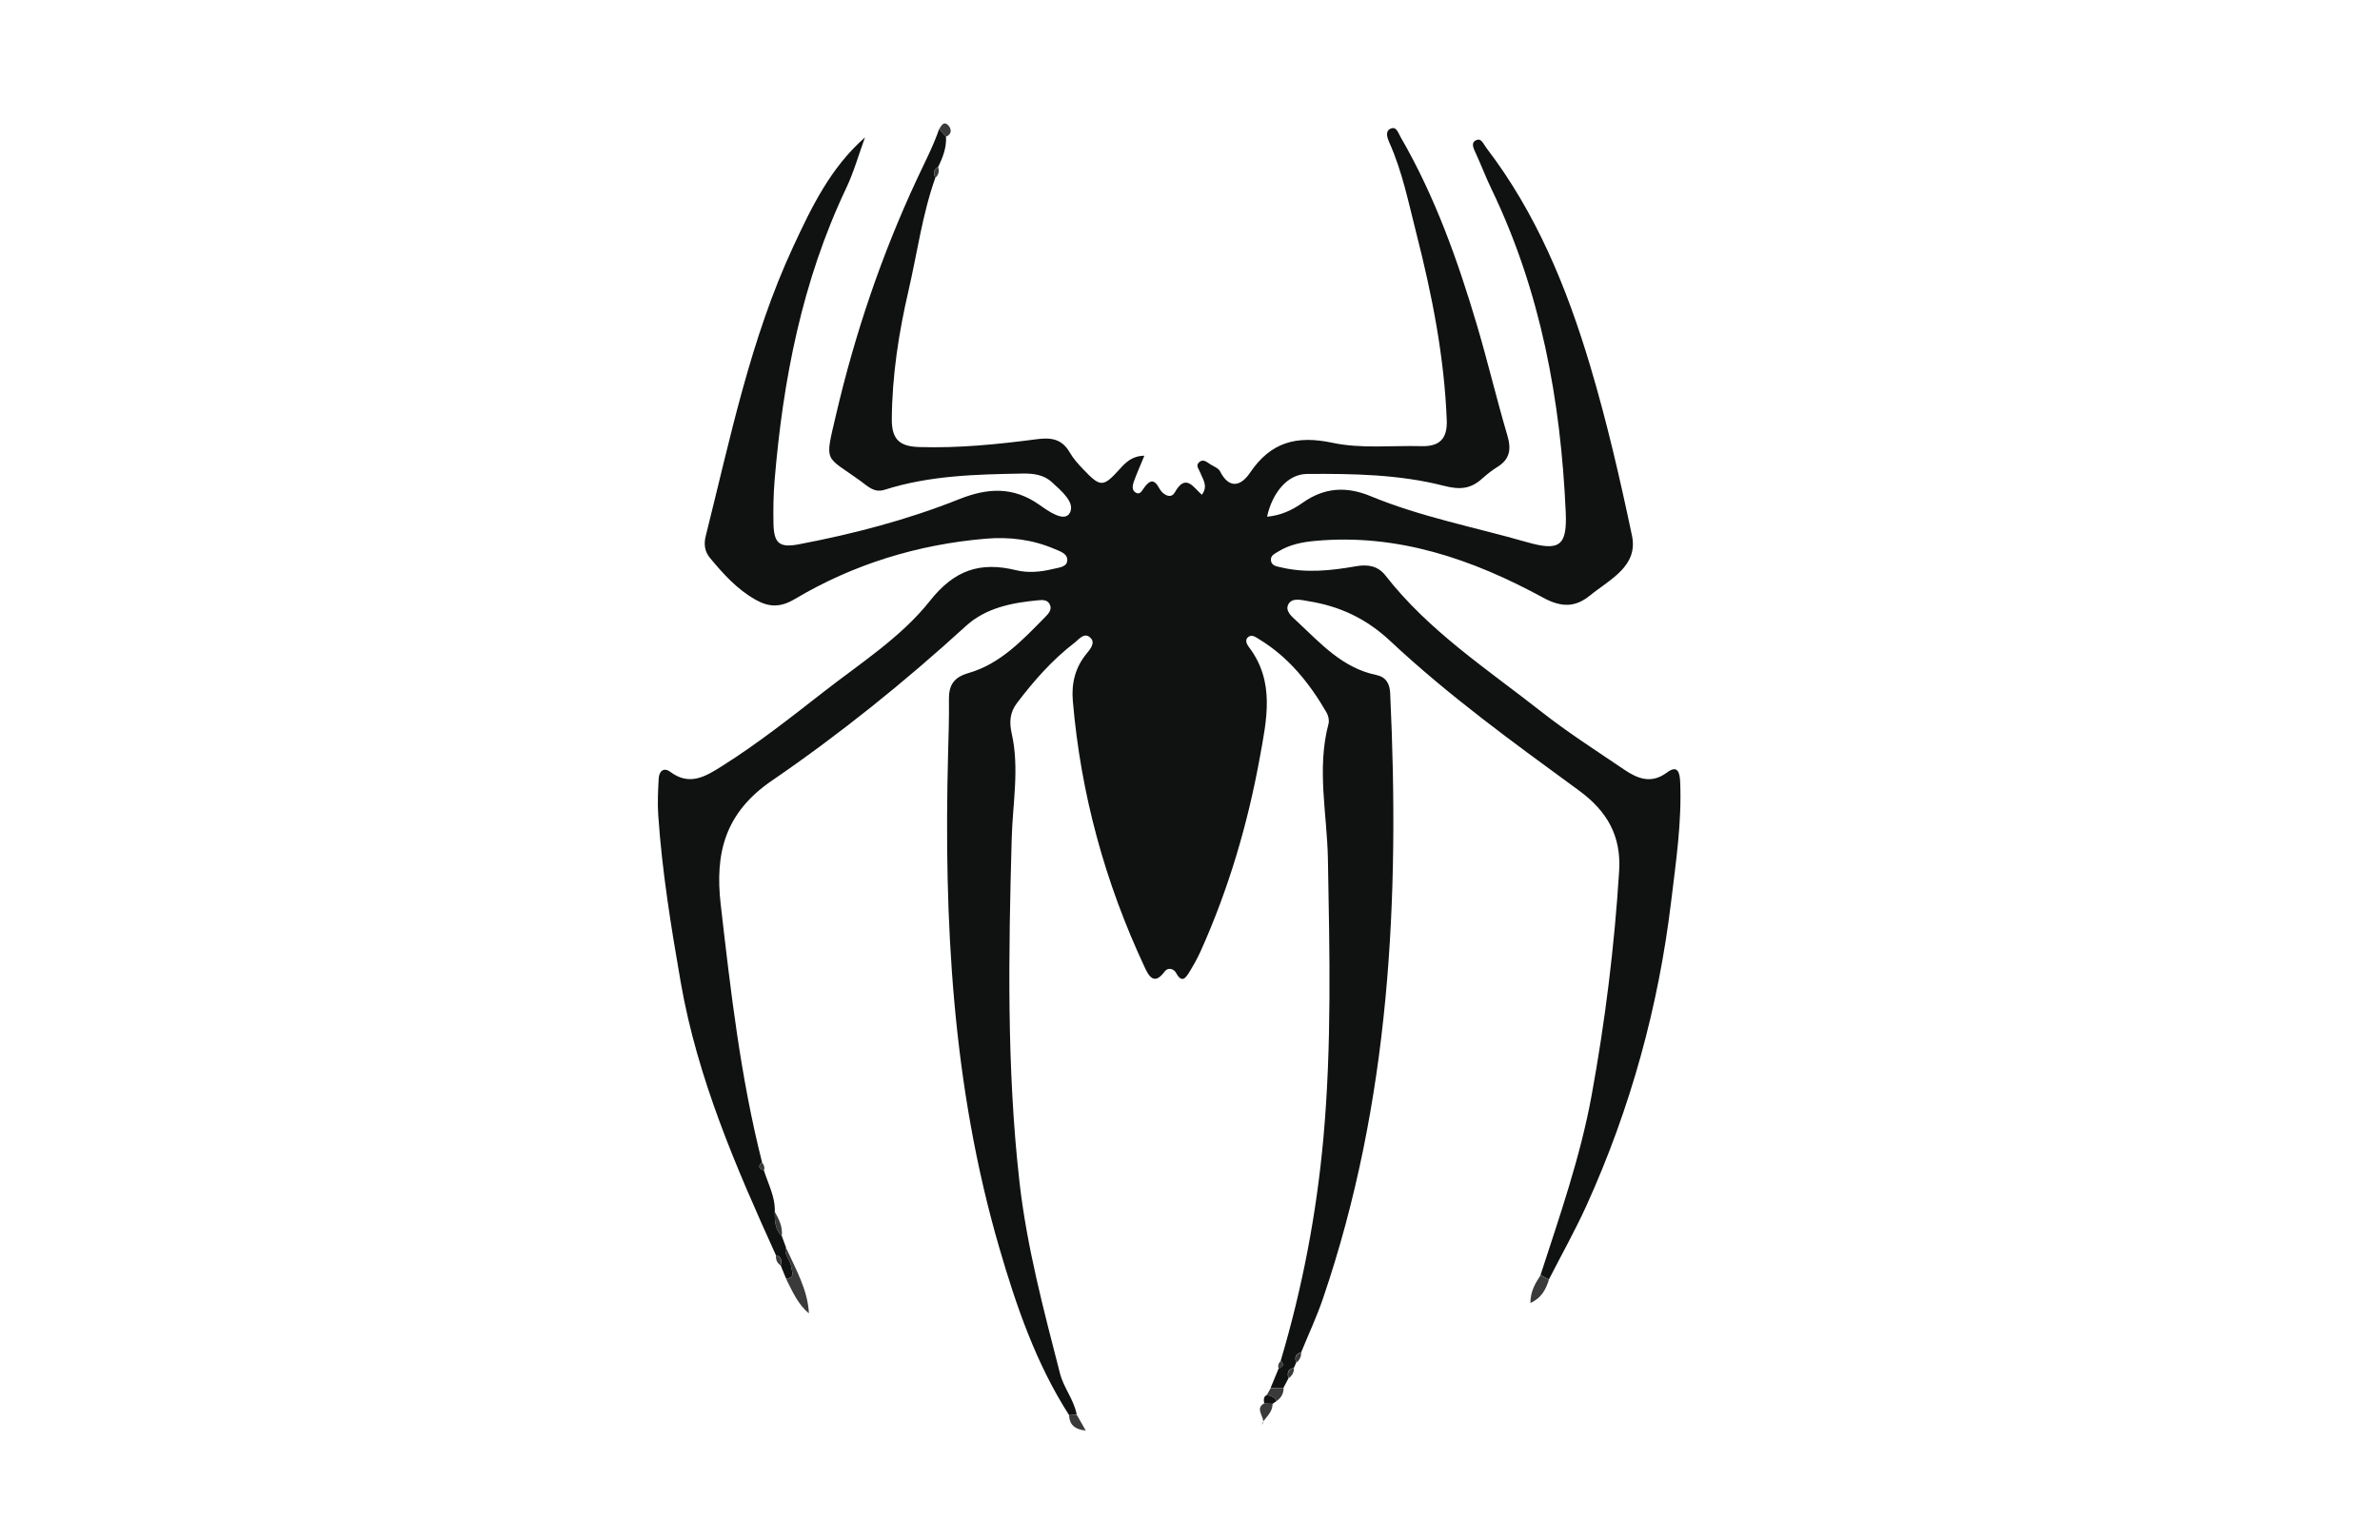<?xml version="1.0" encoding="utf-8"?>
<!-- Generator: Adobe Illustrator 26.0.3, SVG Export Plug-In . SVG Version: 6.00 Build 0)  -->
<svg version="1.1" id="Layer_1" xmlns="http://www.w3.org/2000/svg" xmlns:xlink="http://www.w3.org/1999/xlink" x="0px" y="0px"
	 viewBox="0 0 612 396" style="enable-background:new 0 0 612 396;" xml:space="preserve">
<style type="text/css">
	.st0{fill:#101212;}
	.st1{fill:#3A3A3A;}
</style>
<path class="st0" d="M274.9,363.96c-8.51-13.3-13.57-28.01-17.95-43.07c-12.1-41.56-14.27-84.1-13.16-127.01
	c0.12-4.66,0.29-9.32,0.22-13.98c-0.05-3.66,1.23-5.69,5.02-6.79c8.31-2.39,14.04-8.63,19.87-14.56c0.76-0.77,1.68-1.8,1.04-3.1
	c-0.64-1.29-1.94-1.15-3.07-1.05c-6.71,0.63-13.4,1.96-18.47,6.59c-15.76,14.39-32.39,27.79-49.93,39.8
	c-12.05,8.26-14.66,18.61-13.15,31.8c2.56,22.29,5.11,44.56,10.64,66.37c-1.19,1.01-0.77,1.64,0.48,2.08
	c1.08,3.49,2.93,6.78,2.79,10.59c-0.01,2.27,0.04,4.53,1.81,6.29c0.36,0.97,0.71,1.94,1.07,2.91c-0.62,1.92,1.14,3.19,1.35,4.89
	c0.16,1.34,1.11,2.93-1.31,3.18c-0.47-1.15-0.94-2.31-1.41-3.46c0.38-1.24,0.18-2.2-1.22-2.6c-10.27-22.66-20.16-45.42-24.48-70.21
	c-2.48-14.26-4.8-28.52-5.78-42.96c-0.21-3.14-0.06-6.32,0.12-9.47c0.11-1.85,1.29-2.95,3.01-1.66c4.98,3.73,9.15,1.09,13.28-1.51
	c9.17-5.78,17.66-12.49,26.19-19.14c9.45-7.37,19.86-14,27.24-23.32c6.36-8.04,12.96-10.16,22.22-7.91
	c3.03,0.74,6.31,0.45,9.42-0.32c1.4-0.35,3.44-0.44,3.67-1.98c0.3-1.98-1.87-2.57-3.31-3.19c-5.63-2.43-11.71-3.13-17.63-2.62
	c-17.46,1.49-33.98,6.54-49.07,15.51c-3.75,2.23-6.66,2.14-10.13,0.18c-4.75-2.68-8.29-6.62-11.7-10.73
	c-1.39-1.67-1.62-3.57-1.1-5.64c6.31-25.16,11.47-50.68,22.48-74.4c4.72-10.16,9.57-20.31,18.47-28.13
	c-1.6,4.38-2.87,8.92-4.86,13.12c-11.3,23.82-16.23,49.18-18.39,75.21c-0.3,3.64-0.35,7.32-0.28,10.98c0.1,5.07,1.53,6.29,6.43,5.36
	c14.09-2.67,27.95-6.29,41.26-11.6c7.39-2.95,13.98-3.32,20.73,1.46c2.22,1.57,6.31,4.5,7.73,2.13c1.59-2.65-2.12-5.76-4.58-8
	c-2.11-1.93-4.75-2.24-7.48-2.2c-11.97,0.21-23.94,0.48-35.51,4.17c-2.73,0.87-4.34-0.93-6.22-2.28c-9.21-6.67-9.23-4.35-6.29-16.94
	c4.88-20.92,11.71-41.12,20.79-60.61c1.98-4.25,4.19-8.47,5.74-12.94c0.59,0.64,1.18,1.29,1.77,1.93c0.15,2.82-0.8,5.35-2.03,7.81
	c-1.17,0.68-1.29,1.63-0.71,2.76c-3.36,9.44-4.66,19.37-6.91,29.07c-2.51,10.84-4.22,21.84-4.29,33.09
	c-0.03,5.35,2.2,6.96,7.03,7.12c10.2,0.32,20.3-0.71,30.36-2.03c3.77-0.49,6.43,0.05,8.39,3.46c0.9,1.57,2.17,2.96,3.43,4.28
	c4.47,4.71,5.14,4.65,9.4-0.05c1.52-1.67,3.11-3.37,6.33-3.43c-1.04,2.53-1.95,4.57-2.71,6.67c-0.33,0.92-0.55,2.14,0.39,2.76
	c1.19,0.8,1.7-0.44,2.25-1.19c1.4-1.9,2.54-2.44,3.91,0.15c0.82,1.54,2.94,2.92,3.99,1.04c2.8-5,4.75-1.32,6.95,0.61
	c1.7-2.26,0.23-3.95-0.38-5.64c-0.33-0.9-1.29-1.79-0.37-2.68c1.1-1.06,2.1-0.03,3.03,0.55c0.83,0.52,1.98,0.93,2.37,1.69
	c2.4,4.79,5.46,3.8,7.74,0.42c5.32-7.88,11.95-9.68,21.22-7.7c7.36,1.57,15.25,0.66,22.9,0.86c4.54,0.12,6.65-1.85,6.47-6.62
	c-0.63-16.38-3.8-32.35-7.83-48.14c-2-7.84-3.59-15.85-6.94-23.33c-0.5-1.11-1.14-2.89,0.27-3.54c1.59-0.73,1.98,1.03,2.65,2.17
	c8.8,15.2,14.65,31.6,19.61,48.33c2.79,9.4,5.04,18.96,7.82,28.37c1.05,3.55,0.67,6.12-2.57,8.12c-1.41,0.87-2.72,1.93-3.96,3.03
	c-2.95,2.63-5.65,2.87-9.83,1.8c-11.45-2.93-23.37-3.13-35.17-3.04c-4.95,0.04-8.87,4.74-10.26,10.99c3.52-0.29,6.51-1.71,9.15-3.58
	c5.57-3.95,11.27-4.27,17.45-1.71c12.97,5.37,26.76,7.98,40.18,11.83c8.45,2.42,10.41,0.98,10.02-7.71
	c-1.28-28.83-6.44-56.8-19.07-83.05c-1.47-3.05-2.67-6.23-4.09-9.31c-0.51-1.11-1.2-2.48-0.15-3.15c1.56-0.99,2.07,0.74,2.85,1.76
	c12.91,16.85,20.77,36.08,26.78,56.22c4.28,14.36,7.64,28.95,10.72,43.58c1.66,7.9-5.78,11.3-10.75,15.35
	c-3.54,2.88-7.02,3.37-12.08,0.61c-18.14-9.88-37.41-16.56-58.64-14.61c-3.31,0.3-6.6,0.94-9.51,2.75
	c-0.84,0.52-1.91,0.96-1.87,2.12c0.05,1.52,1.46,1.67,2.53,1.92c6.46,1.55,12.95,0.86,19.35-0.27c3.15-0.55,5.68-0.06,7.59,2.39
	c11.12,14.27,26.15,24.07,40.12,35.05c6.79,5.34,14.11,10.01,21.27,14.87c3.44,2.34,6.96,3.75,11,0.73
	c2.72-2.04,3.28,0.01,3.38,2.39c0.45,10.36-1.09,20.57-2.32,30.8c-3.26,27.11-10.44,53.15-21.69,78.02
	c-2.96,6.54-6.49,12.82-9.76,19.21c-0.71-0.39-1.43-0.78-2.14-1.16c4.93-15.21,10.23-30.32,13.12-46.1
	c3.5-19.14,5.89-38.41,7.1-57.84c0.56-9.06-3.14-15.42-10.36-20.7c-16.64-12.17-33.4-24.29-48.46-38.4
	c-6.2-5.81-12.99-8.97-21.03-10.27c-1.79-0.29-4.12-0.96-5.12,0.64c-1.14,1.83,0.89,3.38,2.14,4.55
	c6.06,5.65,11.68,11.99,20.36,13.78c2.54,0.53,3.48,2.25,3.59,4.68c2.49,52.82-0.01,105.08-17.28,155.7
	c-1.6,4.71-3.73,9.23-5.61,13.85c-1.46,0.38-1.74,1.32-1.27,2.63c-0.21,0.46-0.41,0.93-0.62,1.39c-1.57,0.3-1.77,1.31-1.36,2.63
	c-0.43,0.82-0.87,1.64-1.3,2.46c-1.1,0.01-2.21,0.02-3.31,0.03c0.68-1.65,1.37-3.3,2.05-4.95c1.03-0.45,1.63-1.02,0.55-2.04
	c5.56-18.69,9.2-37.73,10.97-57.18c2.18-23.94,1.6-47.88,1.17-71.86c-0.21-11.58-2.92-23.19,0.15-34.77
	c0.23-0.86-0.02-2.07-0.48-2.87c-4.39-7.58-9.76-14.28-17.37-18.9c-0.81-0.49-1.8-1.28-2.73-0.61c-1.07,0.77-0.39,1.97,0.13,2.66
	c6.75,8.88,4.55,18.66,2.8,28.31c-3.12,17.24-8.06,33.95-15.26,49.96c-0.82,1.82-1.81,3.56-2.85,5.26c-0.94,1.53-1.94,3-3.42,0.27
	c-0.63-1.16-2.14-1.49-2.96-0.37c-2.76,3.78-4.15,0.99-5.16-1.17c-10.17-21.74-16.42-44.55-18.45-68.49
	c-0.38-4.48,0.62-8.57,3.56-12.13c0.92-1.11,2.25-2.7,1.06-3.96c-1.61-1.71-3.02,0.31-4.19,1.2c-5.72,4.38-10.44,9.77-14.78,15.48
	c-1.8,2.37-2.05,4.81-1.35,7.91c2,8.89,0.24,17.91-0.01,26.87c-0.82,29.47-1.32,58.92,1.98,88.28c1.89,16.79,6.25,33.09,10.44,49.41
	c0.94,3.67,3.62,6.76,4.3,10.61C276.24,363.94,275.57,363.95,274.9,363.96z"/>
<path class="st1" d="M202.13,328.92c2.42-0.25,1.47-1.85,1.31-3.18c-0.21-1.7-1.97-2.97-1.35-4.89c2.52,5.55,5.62,10.9,5.92,16.93
	C205.21,335.54,203.78,332.16,202.13,328.92z"/>
<path class="st1" d="M396.15,327.98c0.71,0.39,1.43,0.78,2.14,1.16c-0.78,2.52-1.94,4.73-4.76,5.99
	C393.53,332.2,394.76,330.06,396.15,327.98z"/>
<path class="st1" d="M327.23,361.06c0.02,2.51-2.25,3.75-2.81,5.36c1.61-1.29-2.2-3.97,0.66-5.48
	C325.79,360.98,326.51,361.02,327.23,361.06z"/>
<path class="st1" d="M274.9,363.96c0.67-0.01,1.34-0.02,2.01-0.03c0.71,1.24,1.42,2.48,2.28,4
	C276.44,367.67,275.02,366.51,274.9,363.96z"/>
<path class="st1" d="M201.03,317.94c-1.77-1.76-1.82-4.02-1.81-6.29C200.33,313.6,201.31,315.59,201.03,317.94z"/>
<path class="st1" d="M243.28,35.15c-0.59-0.64-1.18-1.29-1.77-1.93c0.48-0.89,1.17-2.05,2.16-1.15
	C244.55,32.87,245.05,34.34,243.28,35.15z"/>
<path class="st1" d="M326.76,357c1.1-0.01,2.21-0.02,3.31-0.03c0.01,1.44-0.61,2.54-1.78,3.36c-0.54-1.02-1.48-1.38-2.54-1.54
	C326.08,358.19,326.42,357.6,326.76,357z"/>
<path class="st0" d="M325.74,358.79c1.06,0.16,2,0.51,2.54,1.54c-0.35,0.25-0.7,0.49-1.05,0.74c-0.72-0.04-1.43-0.08-2.15-0.12
	C324.98,360.13,324.79,359.28,325.74,358.79z"/>
<path class="st1" d="M240.53,45.72c-0.58-1.13-0.46-2.08,0.71-2.76C241.56,44.03,241.37,44.96,240.53,45.72z"/>
<path class="st1" d="M196.43,301.06c-1.26-0.44-1.67-1.07-0.48-2.08C196.45,299.59,196.72,300.26,196.43,301.06z"/>
<path class="st1" d="M199.51,322.86c1.39,0.41,1.6,1.37,1.22,2.6C199.77,324.85,199.49,323.92,199.51,322.86z"/>
<path class="st1" d="M333.35,350.48c-0.48-1.31-0.2-2.25,1.27-2.63C334.59,348.92,334.21,349.82,333.35,350.48z"/>
<path class="st1" d="M329.36,350.01c1.08,1.02,0.48,1.59-0.55,2.04C328.5,351.24,328.77,350.58,329.36,350.01z"/>
<path class="st1" d="M331.37,354.5c-0.41-1.32-0.2-2.33,1.36-2.63C332.76,353,332.24,353.84,331.37,354.5z"/>
</svg>
